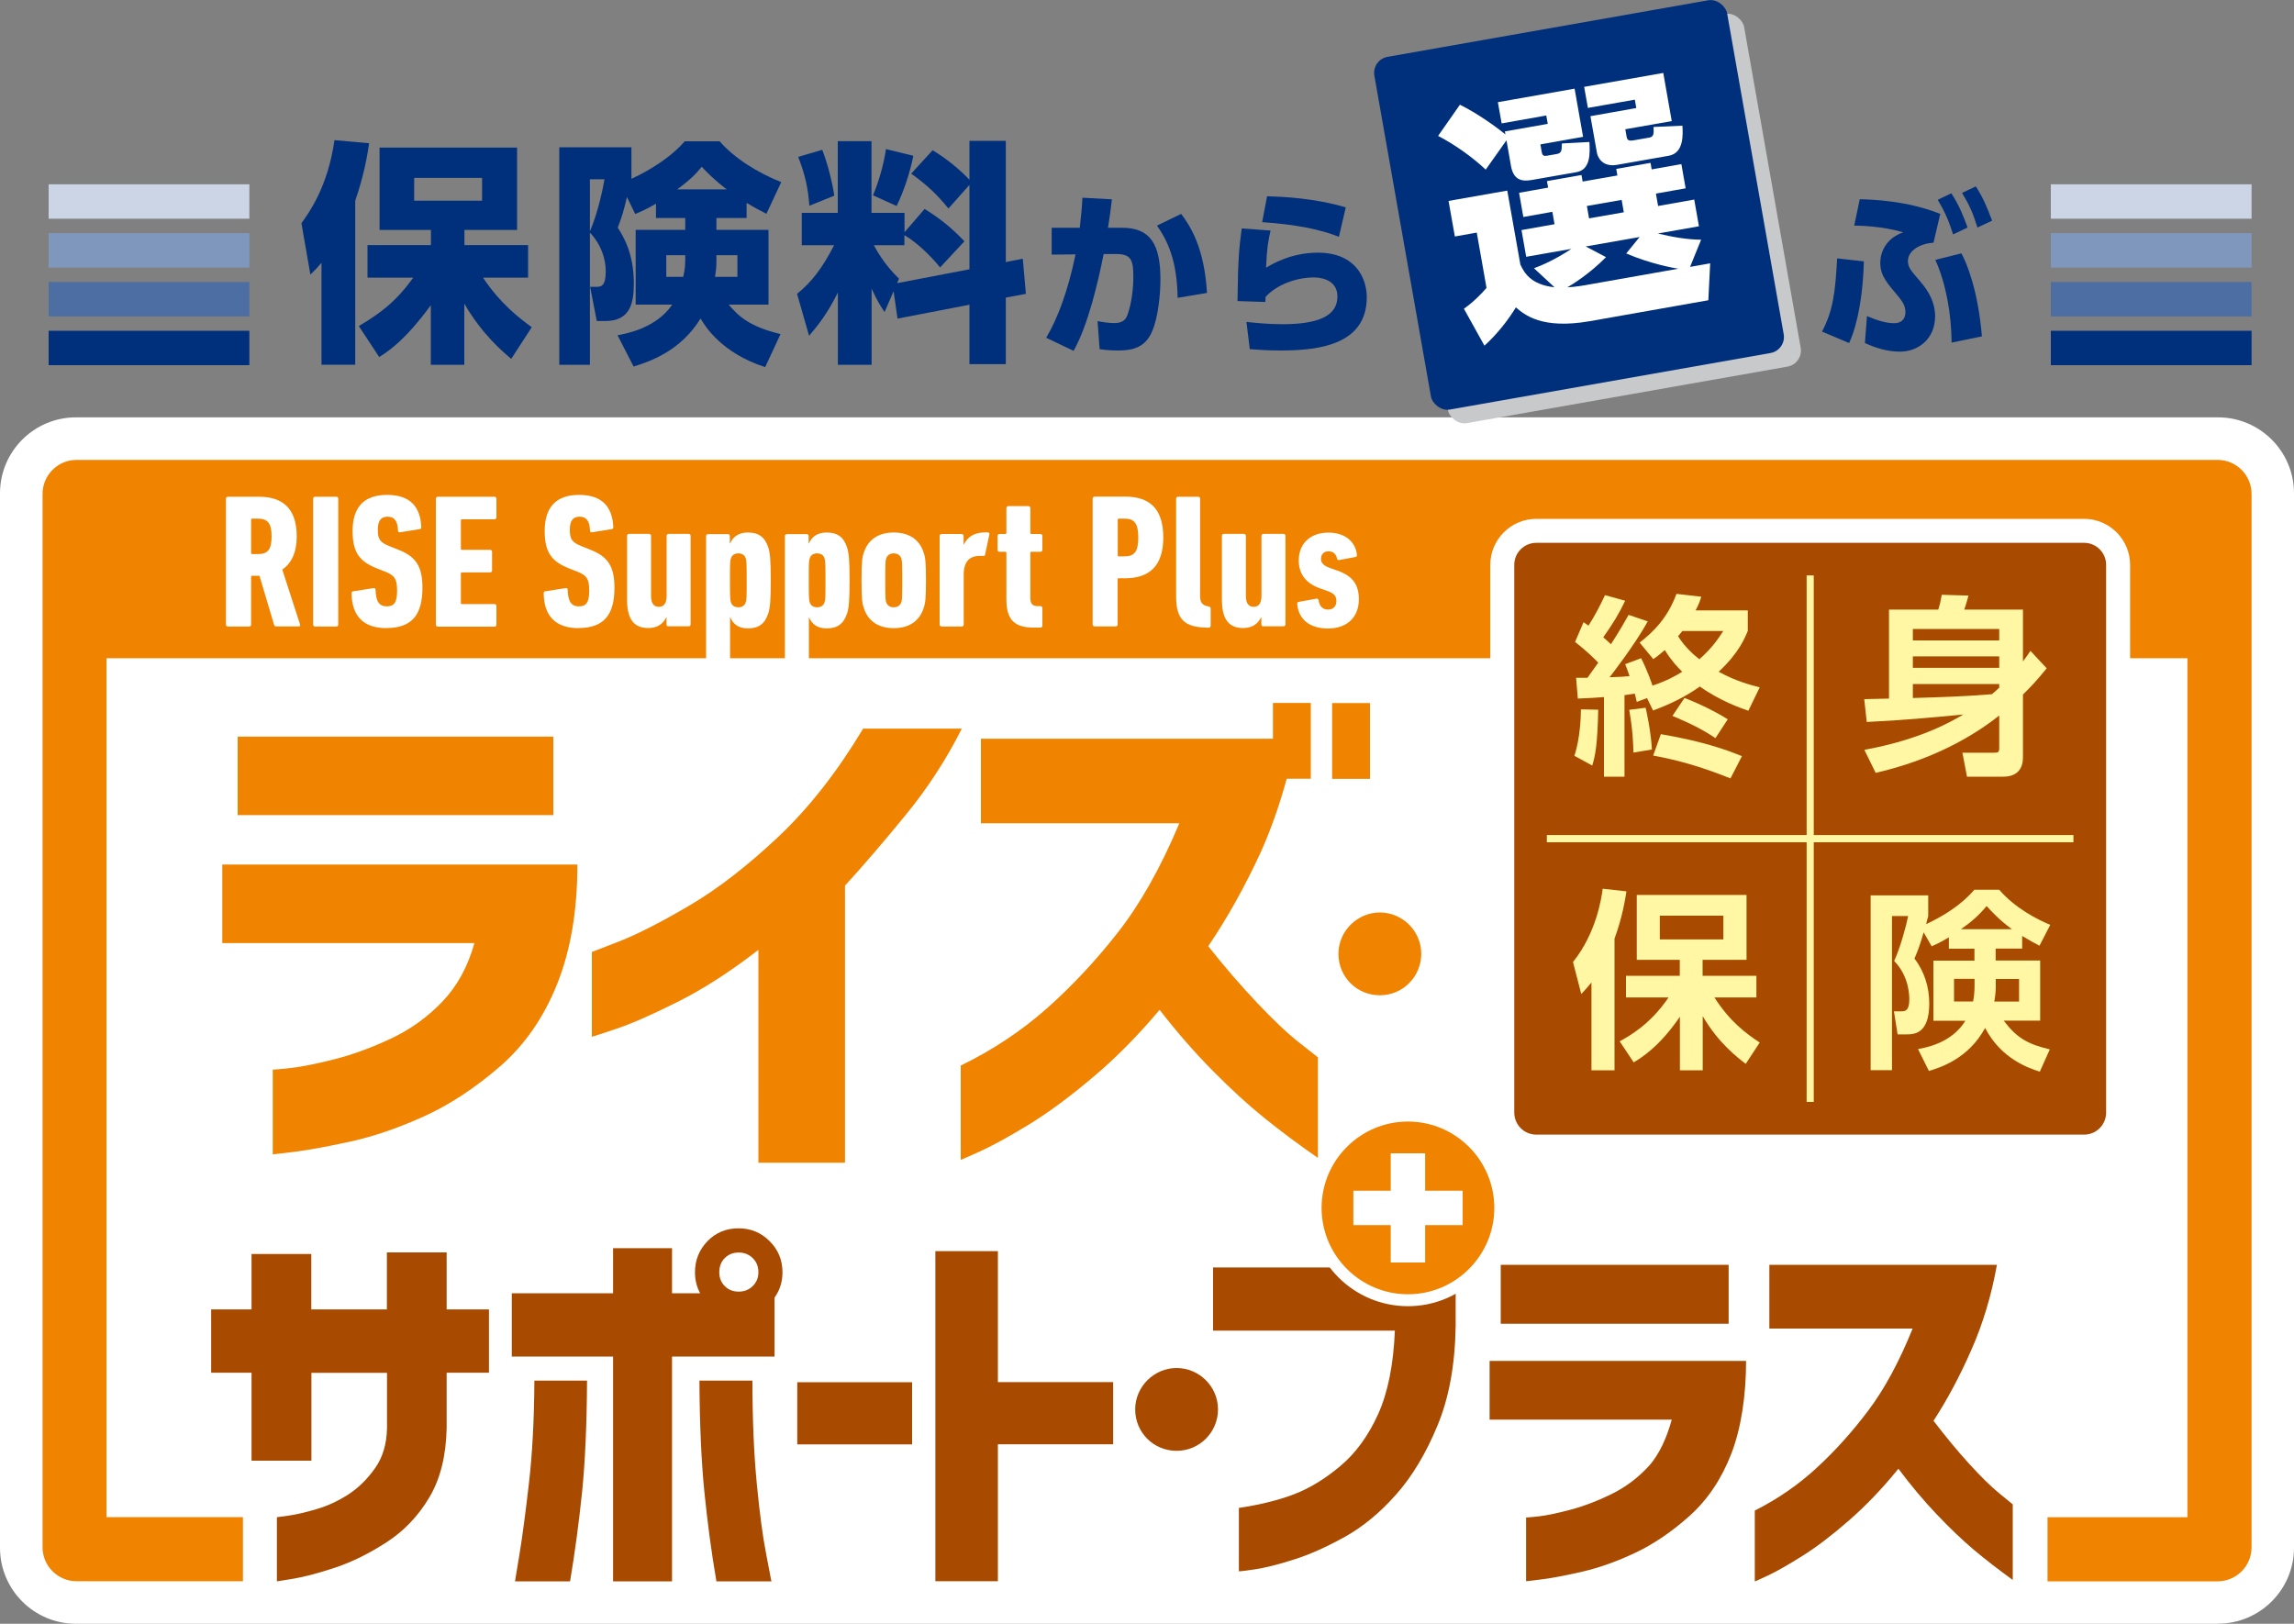 <?xml version="1.0" encoding="UTF-8"?><svg id="_商品ロゴ" xmlns="http://www.w3.org/2000/svg" viewBox="0 0 200 141.58"><rect x="0" y="0" width="200" height="141.58" fill="#808080" stroke="none"/><defs><style>.cls-1{fill:#fff;}.cls-2{fill:#c8c9ca;}.cls-3{stroke:#ccd5e5;}.cls-3,.cls-4,.cls-5,.cls-6{fill:none;stroke-miterlimit:10;stroke-width:3px;}.cls-4{stroke:#8097bd;}.cls-7{fill:#a84a00;}.cls-8{fill:#f08300;}.cls-9{fill:#fff7a4;}.cls-5{stroke:#4c6ea3;}.cls-6{stroke:#002f7b;}.cls-10{fill:#002f7b;}</style></defs><path class="cls-1" d="M193.38,141.58H6.62c-3.65,0-6.62-2.97-6.62-6.62V43.01c0-3.65,2.97-6.62,6.62-6.62H193.38c3.65,0,6.62,2.97,6.62,6.62v91.94c0,3.65-2.97,6.62-6.62,6.62Z"/><g><g><path class="cls-7" d="M21.93,127.35v-7.66h-3.52v-5.52h3.52v-4.83h5.21v4.83h6.59v-4.97h5.21v4.97h3.69v5.52h-3.69v4.83c-.05,2.42-.55,4.43-1.52,6.06-.97,1.62-2.21,2.92-3.73,3.9-1.52,.98-3,1.71-4.43,2.19-1.44,.48-2.65,.8-3.62,.97-.98,.16-1.48,.24-1.5,.24v-5.59s.36-.05,1.02-.14c.65-.09,1.47-.28,2.45-.57,.98-.29,1.9-.72,2.78-1.29,.87-.57,1.64-1.33,2.31-2.28,.67-.94,1.01-2.1,1.04-3.48v-4.83h-6.59v7.66h-5.21Z"/><path class="cls-7" d="M61.7,108.2c.73-.74,1.63-1.1,2.69-1.1s1.96,.37,2.71,1.12c.75,.75,1.12,1.65,1.12,2.71,0,.83-.23,1.56-.69,2.21v5.14h-8.94v19.6h-5.14v-19.6h-8.83v-5.52h8.83v-3.93h5.14v3.93h2.45c-.3-.55-.45-1.16-.45-1.83,0-1.06,.37-1.97,1.11-2.73Zm-10.52,12.18c-.02,3.89-.17,7.12-.43,9.7-.27,2.58-.62,5.27-1.05,7.8h-4.8s.16-.95,.4-2.42c.24-1.47,.51-3.5,.81-6.09,.3-2.59,.46-5.58,.48-8.99h4.59Zm9.8,0h4.62c0,3.41,.13,6.4,.38,8.99,.25,2.59,.52,4.62,.81,6.09,.29,1.47,.44,2.37,.47,2.42h-4.8c-.44-2.53-.79-5.22-1.05-7.8-.26-2.58-.41-5.81-.43-9.7Zm5.14-9.45c0-.51-.17-.92-.5-1.24-.33-.32-.74-.48-1.22-.48s-.89,.16-1.21,.48c-.32,.32-.48,.74-.48,1.24s.16,.89,.48,1.21c.32,.32,.72,.48,1.21,.48s.89-.16,1.22-.48c.33-.32,.5-.72,.5-1.21Z"/><path class="cls-7" d="M69.51,125.94v-5.42h10.01v5.42h-10.01Z"/><path class="cls-7" d="M81.55,137.87v-28.78h5.45v11.42h10.05v5.42h-10.05v11.94h-5.45Z"/><path class="cls-7" d="M105.76,116.03v-5.52h21.15v5.07c-.05,3.38-.57,6.29-1.59,8.73-1.01,2.44-2.22,4.45-3.62,6.02-1.4,1.58-2.89,2.8-4.45,3.67-1.57,.87-3.05,1.54-4.45,1.98-1.4,.45-2.55,.73-3.43,.86s-1.34,.18-1.36,.16v-5.52c1.84-.28,3.44-.67,4.8-1.19,1.36-.52,2.71-1.34,4.05-2.47,1.35-1.13,2.44-2.64,3.3-4.54,.85-1.9,1.33-4.32,1.45-7.26h-15.84Z"/><path class="cls-7" d="M129.87,123.8v-5.14h22.36c0,3.01-.43,5.87-1.28,8.07-.85,2.21-2.06,4.01-3.62,5.42-1.56,1.4-3.15,2.48-4.76,3.24-1.61,.76-3.14,1.3-4.59,1.64-1.45,.33-2.62,.56-3.52,.67-.9,.12-1.37,.17-1.41,.17v-5.56s.4-.01,1.14-.1c.74-.09,1.67-.29,2.79-.59,1.13-.3,2.3-.75,3.52-1.35,1.22-.6,2.29-1.4,3.23-2.42,.93-1.01,1.6-2.53,2.02-4.07h-15.87Zm.97-8.38v-5.14h19.87v5.14h-19.87Z"/><path class="cls-7" d="M154.26,115.83v-5.55h19.84c-.48,2.67-1.22,5.14-2.23,7.42-1,2.28-2.1,4.34-3.3,6.18,1.04,1.36,2.06,2.6,3.09,3.73s1.91,2,2.66,2.61c.75,.61,1.13,.93,1.16,.95v6.59c-1.24-.9-2.37-1.77-3.38-2.62-1.01-.85-2.09-1.88-3.24-3.09-1.15-1.21-2.27-2.54-3.35-3.99-1.4,1.73-2.84,3.23-4.3,4.5-1.46,1.28-2.81,2.31-4.05,3.09-1.24,.78-2.24,1.35-3,1.71-.76,.36-1.15,.53-1.17,.53v-6.18c2-1.01,3.8-2.25,5.4-3.73,1.6-1.47,3.1-3.14,4.5-5,1.4-1.86,2.69-4.24,3.86-7.14h-12.49Z"/></g><path class="cls-7" d="M106.19,122.89c0,1.97-1.59,3.61-3.61,3.61s-3.61-1.61-3.61-3.61,1.66-3.61,3.61-3.61,3.61,1.59,3.61,3.61Z"/></g><g><path class="cls-8" d="M19.38,82.23v-6.85h30.96c0,4.01-.59,7.49-1.77,10.43-1.18,2.94-2.85,5.34-5.02,7.21-2.17,1.87-4.36,3.31-6.59,4.32s-4.35,1.74-6.35,2.18c-2.01,.44-3.63,.74-4.87,.9-1.24,.15-1.89,.23-1.96,.23v-7.39s.56-.02,1.58-.14c1.02-.12,2.31-.38,3.87-.78,1.56-.4,3.18-1,4.87-1.79,1.69-.8,3.18-1.87,4.47-3.22,1.29-1.35,2.22-3.05,2.79-5.1H19.38Zm1.34-11.16v-6.84h27.52v6.84H20.72Z"/><path class="cls-8" d="M83.85,63.54c-1.34,2.66-2.97,5.18-4.9,7.53-1.93,2.36-3.69,4.41-5.28,6.15v24.16h-7.55v-18.56c-2.45,1.9-4.81,3.42-7.07,4.55-2.26,1.13-4.06,1.92-5.4,2.36-1.34,.45-2.02,.67-2.05,.67v-7.4s.84-.31,2.44-.94c1.59-.63,3.62-1.67,6.09-3.12,2.47-1.45,5.04-3.45,7.72-5.97,2.68-2.53,5.14-5.67,7.4-9.44h8.6Z"/><path class="cls-8" d="M85.52,71.81v-7.4h25.46v-3.12h3.3v6.61h-2.1c-.61,2.24-1.35,4.36-2.25,6.38-1.4,3.03-2.93,5.77-4.59,8.22,1.43,1.81,2.86,3.46,4.28,4.96,1.42,1.5,2.64,2.66,3.68,3.47,1.03,.81,1.57,1.23,1.6,1.26v8.77c-1.72-1.19-3.28-2.36-4.68-3.49-1.4-1.13-2.9-2.5-4.49-4.11-1.59-1.61-3.14-3.38-4.63-5.31-1.94,2.3-3.92,4.3-5.95,5.99-2.02,1.7-3.89,3.07-5.61,4.11-1.72,1.04-3.11,1.8-4.16,2.27-1.05,.47-1.59,.71-1.62,.71v-8.22c2.77-1.35,5.26-3,7.48-4.96,2.21-1.96,4.29-4.18,6.23-6.66,1.94-2.48,3.73-5.65,5.35-9.51h-17.29Zm30.62-3.9v-6.61h3.3v6.61h-3.3Z"/></g><path class="cls-8" d="M123.91,83.17c0,1.97-1.59,3.61-3.61,3.61s-3.61-1.61-3.61-3.61,1.66-3.61,3.61-3.61,3.61,1.59,3.61,3.61Z"/><path class="cls-8" d="M193.34,40.1H6.67c-1.63,0-2.96,1.33-2.96,2.96v91.85c0,1.63,1.33,2.96,2.96,2.96h14.51v-5.59H9.29V57.39H190.71v74.9h-12.2v5.59h14.83c1.63,0,2.96-1.33,2.96-2.96V43.06c0-1.63-1.33-2.96-2.96-2.96Z"/><path class="cls-1" d="M181.7,101.01h-47.76c-2.21,0-4.01-1.8-4.01-4.01V49.25c0-2.21,1.8-4.01,4.01-4.01h47.76c2.21,0,4.01,1.8,4.01,4.01v47.76c0,2.21-1.8,4.01-4.01,4.01Z"/><path class="cls-7" d="M133.94,47.33h47.76c1.06,0,1.92,.86,1.92,1.92v47.76c0,1.06-.86,1.92-1.92,1.92h-47.76c-1.06,0-1.92-.86-1.92-1.92V49.25c0-1.06,.86-1.92,1.92-1.92Z"/><g><path class="cls-9" d="M139.34,61.88c-.07,3.09-.25,3.96-.52,4.87l-1.56-.85c.52-1.56,.57-3.53,.57-4.05l1.51,.03Zm4.23-1l-.87,.32c-.05-.2-.12-.5-.17-.72-.23,.03-.42,.07-.9,.13v7.11h-1.79v-6.94c-.72,.05-1.34,.1-2.28,.13l-.15-1.81h.99l.94-1.32c-.28-.3-.95-.97-2.02-1.81l.74-1.72c.15,.1,.32,.22,.43,.3,.54-.84,1.02-1.76,1.44-2.66l1.76,.49c-.57,1.19-1.07,1.99-1.91,3.19,.18,.15,.32,.28,.67,.6,.85-1.32,1.25-2.06,1.54-2.56l1.67,.57c-1.15,2.07-3.21,4.72-3.33,4.87,1.02-.03,1.25-.05,1.74-.1-.17-.49-.22-.64-.38-1.04l1.39-.52c.55,1.09,.92,2.16,.99,2.39,1.25-.42,1.97-.82,2.59-1.21-.45-.45-.89-.9-1.52-1.89-.38,.33-.6,.52-1,.79l-1.19-1.44c1.15-.9,2.43-2.11,3.21-4.25l2.16,.25c-.1,.35-.2,.64-.49,1.19h4.55v1.79c-.25,.6-.77,1.92-2.54,3.56,1.54,.84,2.74,1.14,3.58,1.36l-.99,2.04c-.65-.22-2.46-.85-4.23-2.11-1.26,.9-2.64,1.56-4.08,2.09l-.53-1.09Zm-.1,.82c.1,.4,.48,2.21,.55,3.65l-1.61,.27c-.02-.74-.05-1.91-.37-3.73l1.42-.18Zm1.32,2.31c3.6,.62,5.52,1.29,7.08,1.92l-1,1.94c-2.76-1.1-4.73-1.62-6.74-1.99l.67-1.87Zm2.08-3.15c1.2,.45,2.86,1.27,3.76,1.86l-1.07,1.64c-1.22-.82-2.29-1.32-3.75-1.94l1.05-1.56Zm-.2-5.84c-.15,.2-.25,.32-.37,.45,.62,.99,1.4,1.66,1.86,2.01,1.14-1,1.69-1.87,2.08-2.46h-3.56Z"/><path class="cls-9" d="M162.54,65.38c4.88-.89,7.58-2.46,8.63-3.08-2.86,.27-5.22,.5-8.42,.65l-.22-1.99c.72-.02,1.04-.02,2.16-.05v-7.76h4.3c.13-.43,.2-.7,.3-1.29l2.33,.07c-.02,.07-.23,.87-.37,1.22h5.12v4.52c.28-.38,.4-.54,.65-.92l1.42,1.52c-.85,1.04-1.29,1.52-2.07,2.29v5.49c0,.9-.44,1.67-1.72,1.67h-3.16l-.4-2.09h2.78c.35,0,.43-.05,.43-.43v-2.81c-2.36,1.86-5.82,3.85-10.77,5l-.99-2.01Zm11.76-10.54h-7.53v1h7.53v-1Zm0,2.39h-7.53v1h7.53v-1Zm0,2.41h-7.53v1.22c2.66-.08,4.38-.13,6.89-.33,.4-.35,.45-.38,.64-.57v-.32Z"/><path class="cls-9" d="M138.76,85.65c-.38,.47-.52,.62-.9,1.02l-.72-2.79c2.03-2.53,2.48-5.56,2.59-6.39l2.07,.23c-.12,.75-.35,2.24-1.04,4.12v11.48h-2.01v-7.66Zm2.44,5.15c.85-.47,2.66-1.46,4.27-3.83h-3.71v-1.89h4.69v-1.39h-3.75v-5.66h9.57v5.66h-3.83v1.39h4.69v1.89h-3.66c1.34,2.09,2.73,3.13,3.95,3.93l-1.22,1.86c-.74-.57-2.39-1.82-3.75-4.16v4.72h-1.99v-4.67c-1.77,2.59-3.31,3.55-4.03,3.98l-1.21-1.82Zm3.51-10.96v2.07h5.54v-2.07h-5.54Z"/><path class="cls-9" d="M169.92,81.72c-.74,.45-1.05,.58-1.51,.79l-.7-1.22c-.23,.82-.47,1.54-.8,2.29,.87,1.12,1.29,2.51,1.29,3.92,0,2.69-1.36,2.69-2.01,2.69h-.75l-.32-2.01h.64c.37,0,.7-.08,.7-1.04,0-.28,0-2.01-1.32-3.35,.55-1.19,1.07-3.15,1.22-3.92h-1.41v13.44h-1.86v-15.24h5.02v1.81c-.1,.33-.12,.45-.18,.7,1.4-.67,2.96-1.57,4.2-3h2.17c1.44,1.66,3.38,2.61,4.45,3.06l-.94,1.82c-.42-.22-.79-.42-1.51-.85v1.1h-2.31v1.04h3.88v5.24h-3.18c1.14,1.5,2.06,2.04,4.02,2.51l-.87,1.94c-.84-.27-3.33-1.04-4.77-3.81-1.47,2.71-3.95,3.46-4.9,3.75l-.95-1.91c1.57-.27,3.18-.94,4.13-2.47h-2.79v-5.24h3.58v-1.04h-2.23v-1Zm2.23,3.63h-1.79v1.97h1.66c.08-.43,.13-.79,.13-1.47v-.5Zm3.26-4.33c-1.16-.85-1.81-1.59-2.21-2.02-.67,.8-1.29,1.36-2.24,2.02h4.45Zm-1.41,4.95c0,.37-.03,.84-.13,1.36h2.16v-1.97h-2.03v.62Z"/></g><g><path class="cls-1" d="M24.08,54.62c-.1,0-.15-.03-.18-.13l-1.28-4.29h-.63c-.07,0-.1,.03-.1,.1v4.16c0,.1-.07,.17-.17,.17h-1.85c-.1,0-.17-.07-.17-.17v-10.98c0-.1,.07-.17,.17-.17h2.69c2.01,0,3.31,.95,3.31,3.46,0,1.43-.48,2.36-1.26,2.89l1.55,4.79c.03,.08,0,.17-.08,.17h-2Zm-.4-7.85c0-1.18-.37-1.55-1.21-1.55h-.48c-.07,0-.1,.03-.1,.1v2.89c0,.07,.03,.1,.1,.1h.48c.85,0,1.21-.35,1.21-1.55Z"/><path class="cls-1" d="M27.3,43.48c0-.1,.07-.17,.17-.17h1.85c.1,0,.17,.07,.17,.17v10.98c0,.1-.07,.17-.17,.17h-1.85c-.1,0-.17-.07-.17-.17v-10.98Z"/><path class="cls-1" d="M33.71,54.77c-2.05,0-3.03-1.08-3.06-3.03,0-.1,.03-.17,.13-.18l1.78-.28c.12-.02,.18,.03,.18,.13,.03,1.05,.33,1.46,.98,1.46,.62,0,.9-.32,.9-1.35s-.2-1.35-1.05-1.68l-.68-.27c-1.6-.62-2.15-1.46-2.15-3.28,0-2.05,.98-3.14,3-3.14s2.91,1.03,2.99,2.81c0,.1-.05,.17-.15,.18l-1.7,.27c-.1,.02-.18-.03-.18-.13-.02-.82-.3-1.23-.9-1.23s-.86,.37-.86,1.13c0,.85,.18,1.11,1.06,1.46l.68,.27c1.55,.6,2.15,1.43,2.15,3.34,0,2.31-.88,3.51-3.13,3.51Z"/><path class="cls-1" d="M38,43.48c0-.1,.07-.17,.17-.17h4.94c.1,0,.17,.07,.17,.17v1.63c0,.1-.07,.17-.17,.17h-2.83c-.07,0-.1,.03-.1,.1v2.46c0,.07,.03,.1,.1,.1h2.45c.1,0,.17,.07,.17,.17v1.63c0,.1-.07,.17-.17,.17h-2.45c-.07,0-.1,.03-.1,.1v2.56c0,.07,.03,.1,.1,.1h2.83c.1,0,.17,.07,.17,.17v1.63c0,.1-.07,.17-.17,.17h-4.94c-.1,0-.17-.07-.17-.17v-10.98Z"/><path class="cls-1" d="M50.46,54.77c-2.05,0-3.03-1.08-3.06-3.03,0-.1,.03-.17,.13-.18l1.78-.28c.12-.02,.18,.03,.18,.13,.03,1.05,.33,1.46,.98,1.46,.62,0,.9-.32,.9-1.35s-.2-1.35-1.05-1.68l-.68-.27c-1.6-.62-2.15-1.46-2.15-3.28,0-2.05,.98-3.14,2.99-3.14s2.91,1.03,2.99,2.81c0,.1-.05,.17-.15,.18l-1.7,.27c-.1,.02-.18-.03-.18-.13-.02-.82-.3-1.23-.9-1.23s-.86,.37-.86,1.13c0,.85,.18,1.11,1.06,1.46l.68,.27c1.55,.6,2.15,1.43,2.15,3.34,0,2.31-.88,3.51-3.13,3.51Z"/><path class="cls-1" d="M58.28,54.62c-.1,0-.17-.07-.17-.17v-.62h-.02c-.28,.55-.76,.93-1.56,.93-1.25,0-1.86-.75-1.86-2.48v-5.56c0-.1,.07-.17,.17-.17h1.75c.1,0,.17,.07,.17,.17v5.22c0,.65,.23,.97,.68,.97s.68-.32,.68-.97v-5.22c0-.1,.07-.17,.17-.17h1.75c.1,0,.17,.07,.17,.17v7.72c0,.1-.07,.17-.17,.17h-1.75Z"/><path class="cls-1" d="M61.73,57.62c-.1,0-.17-.07-.17-.17v-10.71c0-.1,.07-.17,.17-.17h1.73c.1,0,.17,.07,.17,.17v.65h.02c.25-.58,.73-.96,1.55-.96,.95,0,1.48,.4,1.78,1.3,.15,.48,.22,1.05,.22,2.88s-.07,2.4-.22,2.88c-.3,.9-.83,1.3-1.78,1.3-.82,0-1.28-.37-1.53-.96h-.02v3.64c0,.1-.07,.17-.17,.17h-1.75Zm3.29-5.12c.07-.2,.08-.37,.08-1.9s-.02-1.7-.08-1.9c-.08-.28-.3-.45-.65-.45s-.57,.17-.65,.45c-.07,.2-.08,.37-.08,1.9s.02,1.7,.08,1.9c.08,.28,.3,.45,.65,.45s.57-.17,.65-.45Z"/><path class="cls-1" d="M68.6,57.62c-.1,0-.17-.07-.17-.17v-10.71c0-.1,.07-.17,.17-.17h1.73c.1,0,.17,.07,.17,.17v.65h.02c.25-.58,.73-.96,1.55-.96,.95,0,1.48,.4,1.78,1.3,.15,.48,.22,1.05,.22,2.88s-.07,2.4-.22,2.88c-.3,.9-.83,1.3-1.78,1.3-.82,0-1.28-.37-1.53-.96h-.02v3.64c0,.1-.07,.17-.17,.17h-1.75Zm3.29-5.12c.07-.2,.08-.37,.08-1.9s-.02-1.7-.08-1.9c-.08-.28-.3-.45-.65-.45s-.57,.17-.65,.45c-.07,.2-.08,.37-.08,1.9s.02,1.7,.08,1.9c.08,.28,.3,.45,.65,.45s.57-.17,.65-.45Z"/><path class="cls-1" d="M75.31,53.01c-.15-.43-.2-.88-.2-2.41s.05-1.98,.2-2.41c.37-1.15,1.28-1.76,2.61-1.76s2.25,.61,2.61,1.76c.15,.43,.2,.88,.2,2.41s-.05,1.98-.2,2.41c-.37,1.15-1.28,1.76-2.61,1.76s-2.25-.61-2.61-1.76Zm3.28-.53c.05-.18,.07-.35,.07-1.88s-.02-1.7-.07-1.88c-.1-.3-.32-.47-.67-.47s-.57,.17-.67,.47c-.05,.18-.07,.35-.07,1.88s.02,1.7,.07,1.88c.1,.3,.32,.47,.67,.47s.57-.17,.67-.47Z"/><path class="cls-1" d="M82.09,54.62c-.1,0-.17-.07-.17-.17v-7.72c0-.1,.07-.17,.17-.17h1.75c.1,0,.17,.07,.17,.17v.75h.02c.32-.66,.9-1.06,1.85-1.06h.25c.1,.02,.15,.07,.13,.17l-.38,1.78c-.02,.1-.07,.12-.17,.1h-.28c-.9,0-1.41,.48-1.41,1.65v4.34c0,.1-.07,.17-.17,.17h-1.75Z"/><path class="cls-1" d="M90.14,54.72c-1.63,0-2.4-.6-2.4-2.48v-4.03c0-.07-.03-.1-.1-.1h-.5c-.1,0-.17-.07-.17-.17v-1.21c0-.1,.07-.17,.17-.17h.5c.07,0,.1-.03,.1-.1v-2.16c0-.1,.07-.17,.17-.17h1.75c.1,0,.17,.07,.17,.17v2.16c0,.07,.03,.1,.1,.1h.78c.1,0,.17,.07,.17,.17v1.21c0,.1-.07,.17-.17,.17h-.78c-.07,0-.1,.03-.1,.1v3.94c0,.5,.2,.7,.65,.7h.23c.1,0,.17,.07,.17,.17v1.53c0,.1-.07,.17-.17,.17h-.57Z"/><path class="cls-1" d="M95.43,54.62c-.1,0-.17-.07-.17-.17v-10.98c0-.1,.07-.17,.17-.17h2.66c2.06,0,3.33,.98,3.33,3.56s-1.31,3.56-3.33,3.56h-.55c-.07,0-.1,.03-.1,.1v3.93c0,.1-.07,.17-.17,.17h-1.85Zm3.81-7.75c0-1.28-.37-1.65-1.21-1.65h-.48c-.07,0-.1,.03-.1,.1v3.09c0,.07,.03,.1,.1,.1h.48c.85,0,1.21-.37,1.21-1.65Z"/><path class="cls-1" d="M105.18,54.72c-1.9-.03-2.64-.72-2.64-2.69v-8.55c0-.1,.07-.17,.17-.17h1.75c.1,0,.17,.07,.17,.17v8.53c0,.53,.23,.78,.67,.85l.08,.02c.1,.02,.17,.08,.17,.18v1.5c0,.1-.07,.17-.17,.17h-.18Z"/><path class="cls-1" d="M110.14,54.62c-.1,0-.17-.07-.17-.17v-.62h-.02c-.28,.55-.76,.93-1.56,.93-1.25,0-1.86-.75-1.86-2.48v-5.56c0-.1,.07-.17,.17-.17h1.75c.1,0,.17,.07,.17,.17v5.22c0,.65,.23,.97,.68,.97s.68-.32,.68-.97v-5.22c0-.1,.07-.17,.17-.17h1.75c.1,0,.17,.07,.17,.17v7.72c0,.1-.07,.17-.17,.17h-1.75Z"/><path class="cls-1" d="M113.1,52.66c-.02-.1,.03-.17,.13-.18l1.53-.28c.1-.02,.18,.03,.2,.13,.07,.55,.38,.82,.82,.82s.73-.28,.73-.73-.18-.67-.75-.88l-.65-.23c-1.2-.42-1.88-1.21-1.88-2.44,0-1.43,.96-2.43,2.58-2.43,1.53,0,2.36,.85,2.49,1.9,.02,.12-.02,.2-.1,.22l-1.45,.27c-.1,.02-.17-.03-.18-.13-.1-.38-.3-.63-.75-.63-.42,0-.65,.28-.65,.67,0,.3,.18,.57,.77,.78l.65,.23c1.38,.48,1.88,1.26,1.88,2.51,0,1.51-.98,2.54-2.69,2.54-1.61,0-2.56-.81-2.68-2.11Z"/></g><polygon class="cls-9" points="180.77 72.81 158.13 72.81 158.13 50.17 157.51 50.17 157.51 72.81 134.86 72.81 134.86 73.44 157.51 73.44 157.51 96.08 158.13 96.08 158.13 73.44 180.77 73.44 180.77 72.81"/><path class="cls-1" d="M122.75,113.89c-4.73,0-8.57-3.84-8.57-8.57s3.85-8.57,8.57-8.57,8.57,3.85,8.57,8.57-3.85,8.57-8.57,8.57Z"/><path class="cls-8" d="M122.75,97.79c-4.15,0-7.53,3.38-7.53,7.53s3.38,7.53,7.53,7.53,7.53-3.38,7.53-7.53-3.38-7.53-7.53-7.53Z"/><polygon class="cls-1" points="127.52 103.82 124.25 103.82 124.25 100.56 121.25 100.56 121.25 103.82 117.99 103.82 117.99 106.82 121.25 106.82 121.25 110.08 124.25 110.08 124.25 106.82 127.52 106.82 127.52 103.82"/><rect class="cls-2" x="123.53" y="3.43" width="31.23" height="31.23" rx="1.42" ry="1.42" transform="translate(-1.19 24.46) rotate(-10)"/><line class="cls-3" x1="178.8" y1="17.57" x2="196.3" y2="17.57"/><line class="cls-4" x1="178.8" y1="21.83" x2="196.3" y2="21.83"/><line class="cls-5" x1="178.8" y1="26.09" x2="196.3" y2="26.09"/><line class="cls-6" x1="196.3" y1="30.34" x2="178.8" y2="30.34"/><line class="cls-3" x1="4.24" y1="17.57" x2="21.74" y2="17.57"/><line class="cls-4" x1="4.24" y1="21.83" x2="21.74" y2="21.83"/><line class="cls-5" x1="4.24" y1="26.09" x2="21.74" y2="26.09"/><line class="cls-6" x1="21.74" y1="30.34" x2="4.24" y2="30.34"/><g><path class="cls-10" d="M28.03,22.91c-.35,.41-.47,.55-.97,1.03l-.78-4.48c.64-.88,2.3-3.15,2.88-7.24l3.02,.27c-.14,.97-.41,2.67-1.21,5.02v14.29h-2.94v-8.88Zm3.27,5.51c1.91-1.13,3.25-2.16,4.73-4.21h-3.99v-2.84h5.53v-1.32h-4.48v-7.18h11.99v7.18h-4.59v1.32h5.55v2.84h-3.93c1.54,2.3,3.16,3.52,4.25,4.32l-1.79,2.76c-.8-.68-2.53-2.14-4.09-4.81v5.33h-2.92v-5.2c-2.26,3.1-3.78,4.07-4.5,4.52l-1.77-2.69Zm4.81-12.91v1.99h5.92v-1.99h-5.92Z"/><path class="cls-10" d="M55.05,15.59c.45-.21,2.98-1.36,4.65-3.27h3.04c1.29,1.48,3.29,2.73,5.37,3.56l-1.29,2.76c-.62-.31-1.15-.6-1.73-.95v1.32h-2.63v1.03h4.54v6.52h-3.47c.88,1.05,1.87,1.93,4.52,2.57l-1.34,2.88c-3.8-1.23-5.24-3.56-5.63-4.24-1.73,2.8-4.32,3.72-5.84,4.19l-1.4-2.73c.78-.14,3.37-.62,4.77-2.67h-3.19v-6.52h4.32v-1.03h-2.55v-1.25c-.84,.49-1.3,.68-1.81,.9l-.72-1.48c-.31,1.27-.39,1.58-.8,2.67,.43,.68,1.4,2.18,1.4,4.85,0,1.69-.29,3.29-2.49,3.29h-.74l-.58-2.98h.56c.41,0,.8-.08,.8-1.34,0-.31,0-1.93-1.38-3.39v11.53h-2.67V12.84h6.29v2.76Zm-3.62,.04v4.54c.7-1.58,1.19-3.97,1.27-4.54h-1.27Zm8.31,6.62h-1.65v1.89h1.48c.17-.7,.17-1.25,.17-1.42v-.47Zm3.62-5.74c-1.11-.84-1.71-1.48-2.18-1.97-.49,.58-.84,1.01-2.14,1.97h4.32Zm-.9,6.31c0,.51-.06,.92-.12,1.32h1.95v-1.89h-1.83v.58Z"/><path class="cls-10" d="M77.92,25.36l-.8,1.85c-.35-.53-.6-.9-1.13-2.04v6.64h-2.94v-6.31c-.88,1.77-1.64,2.76-2.51,3.78l-1.05-3.66c1.24-.99,2.22-2.26,3.23-4.24h-2.82v-2.82h3.14v-6.25h2.94v6.25h2.88v1.69l1.75-2.03c1.34,.82,2.43,1.71,3.47,2.82l-2.12,2.28c-1.5-1.85-2.86-2.67-3.11-2.82v.88h-2.67c.23,.41,.9,1.67,2.2,2.92l-.17,.39,6.31-1.21v-7.36l-1.83,2.06c-.99-1.21-1.81-2.01-3.25-3.04l1.87-2.04c1.21,.74,2.26,1.58,3.21,2.57v-3.39h3.17v10.57l1.48-.29,.27,3.06-1.75,.33v5.8h-3.17v-5.18l-6.27,1.21-.35-2.43Zm-6.23-12.29c.43,1.11,.84,2.65,1.05,3.99l-2.18,.88c-.1-1.54-.39-2.78-.97-4.26l2.1-.62Zm7.94,.51c-.31,1.56-.9,3.25-1.46,4.38l-2.06-.93c.49-1.13,.97-2.82,1.13-4.03l2.38,.58Z"/><path class="cls-10" d="M91.21,29.45c1-1.68,1.9-4.08,2.56-7.27l-2.08,.02v-2.34h2.45c.11-1.03,.2-1.83,.23-2.62l2.57,.14c-.11,.94-.17,1.4-.34,2.48h1.23c2.46,0,3.34,1.43,3.34,4.51,0,1.2-.18,3.31-.74,4.56-.6,1.36-1.66,1.63-2.94,1.63-.8,0-1.4-.08-1.62-.11l-.18-2.45c.41,.08,.99,.17,1.45,.17,.68,0,.99-.25,1.16-.72,.36-1,.51-2.3,.51-3.36,0-1.39-.2-1.94-1.45-1.94h-1.14c-.48,2.42-1.36,6.21-2.62,8.44l-2.39-1.14Zm11.46-3.48c-.04-3.25-.89-5.01-1.8-6.3l2.11-1.02c.82,1.09,2.02,2.97,2.25,6.89l-2.56,.43Z"/><path class="cls-10" d="M110.77,20.1c-.2,.91-.32,1.49-.39,3.24,.49-.29,2.17-1.31,4.51-1.31,3.36,0,4.27,2.31,4.27,3.88,0,4.02-3.9,4.65-7.47,4.65-1.42,0-2.1-.08-2.73-.12l-.29-2.37c.61,.06,1.83,.2,3.14,.2,3.88,0,4.79-1.14,4.79-2.42,0-1.56-1.63-1.66-2.05-1.66-1.56,0-3.3,.66-4.22,1.71,0,.25,0,.31-.02,.43l-2.42-.08c.05-4.01,.16-4.73,.37-6.33l2.5,.18Zm5.96,.55c-1.59-.65-3.82-1.09-6.69-1.28l.43-2.26c1.46,.05,4.04,.15,6.86,.97l-.6,2.57Z"/><path class="cls-10" d="M158.85,28.91c.97-1.83,1.16-3.47,1.32-6.38l2.33,.26c-.12,4.14-.91,6.35-1.29,7.12l-2.36-1Zm9.74-7.75c-1.28,.08-2.25,.74-2.25,1.59,0,.56,.25,.83,1.05,1.76,.8,.92,1.32,1.9,1.32,3.07,0,1.93-1.43,3.08-3.07,3.08-1.17,0-2.2-.37-3.05-.74l.18-2.36c.83,.35,1.6,.62,2.36,.62,.88,0,.99-.65,.99-.95,0-.63-.26-.97-1.03-1.88-.88-1.03-1.16-1.62-1.16-2.42,0-1.2,.74-2.25,2-2.67-1.8-.55-3.87-.59-4.27-.59l.48-2.3c1.03,.03,4.1,.11,7.02,1.28l-.59,2.51Zm1.56,8.71c-.02-2.47-.49-5.16-1.42-7.21l2.27-.57c.46,.83,1.46,3.22,1.79,7.24l-2.63,.54Zm-.03-13.02c.65,.99,1.02,1.88,1.42,2.99l-1.26,.6c-.39-1.22-.72-1.97-1.34-3.02l1.19-.57Zm2.14-.6c.61,.96,.94,1.71,1.42,2.99l-1.28,.6c-.38-1.25-.69-1.94-1.34-3.02l1.2-.57Z"/></g><rect class="cls-10" x="122.05" y="2.25" width="31.23" height="31.23" rx="1.42" ry="1.42" transform="translate(-1.01 24.18) rotate(-10)"/><path class="cls-1" d="M131.35,12.22l-1.82,2.57c-1.06-1.01-2.67-2.18-4.15-2.94l1.9-2.72c1.59,.78,3.33,2.06,3.97,2.59l-.05-.26,3.74-.66-.13-.73-3.89,.69-.33-1.85,6.69-1.18,.74,4.2-3.72,.66,.11,.64c.04,.24,.1,.41,.45,.35l.86-.15c.44-.08,.44-.33,.45-.92l2.4-.13c.05,.94,.13,2.4-1.12,2.63l-3.94,.69c-.92,.16-1.58-.08-1.78-1.25l-.39-2.22Zm16.01,11.05l1.74-.31-.16,3.22-10.31,1.82c-4.22,.74-5.72-.56-6.47-1.2-.63,1.04-1.61,2.32-2.74,3.34l-1.79-3.22c.81-.57,1.54-1.31,1.97-1.82l-.85-4.82-1.91,.34-.55-3.1,5.12-.9,1.14,6.44c.32,.67,.85,1.75,2.98,1.99l-1.79-1.66c.66-.25,1.76-.7,3.26-1.69l-3.94,.69-.41-2.33,2.88-.51-.19-1.08-2.53,.45-.37-2.11,2.53-.45-.1-.57,3.01-.53,.1,.57,3.03-.53-.1-.57,2.99-.53,.1,.57,2.59-.46,.37,2.11-2.59,.46,.19,1.08,3.15-.56,.41,2.33-3.58,.63c1.25,.3,2.52,.53,3.77,.54l-.95,2.34Zm-4.38-2.61l-4.73,.83,1.77,.93c-1.44,1.46-2.98,2.41-3.37,2.63,.7-.03,1.45-.16,2.15-.29l7.52-1.33c-.28-.04-2.38-.4-4.54-1.33l1.19-1.46Zm-4.85-13.09l6.88-1.21,.74,4.2-4.05,.71,.11,.62c.04,.22,.08,.44,.58,.35l1.39-.24c.42-.07,.41-.37,.38-.93l2.52-.11c.04,.74,.15,2.38-1.19,2.62l-4.49,.79c-1.47,.26-1.75-.9-1.77-1.03l-.57-3.21,4-.71-.13-.73-4.09,.72-.33-1.85Zm.22,10.39l.19,1.08,3.03-.53-.19-1.08-3.03,.53Z"/></svg>